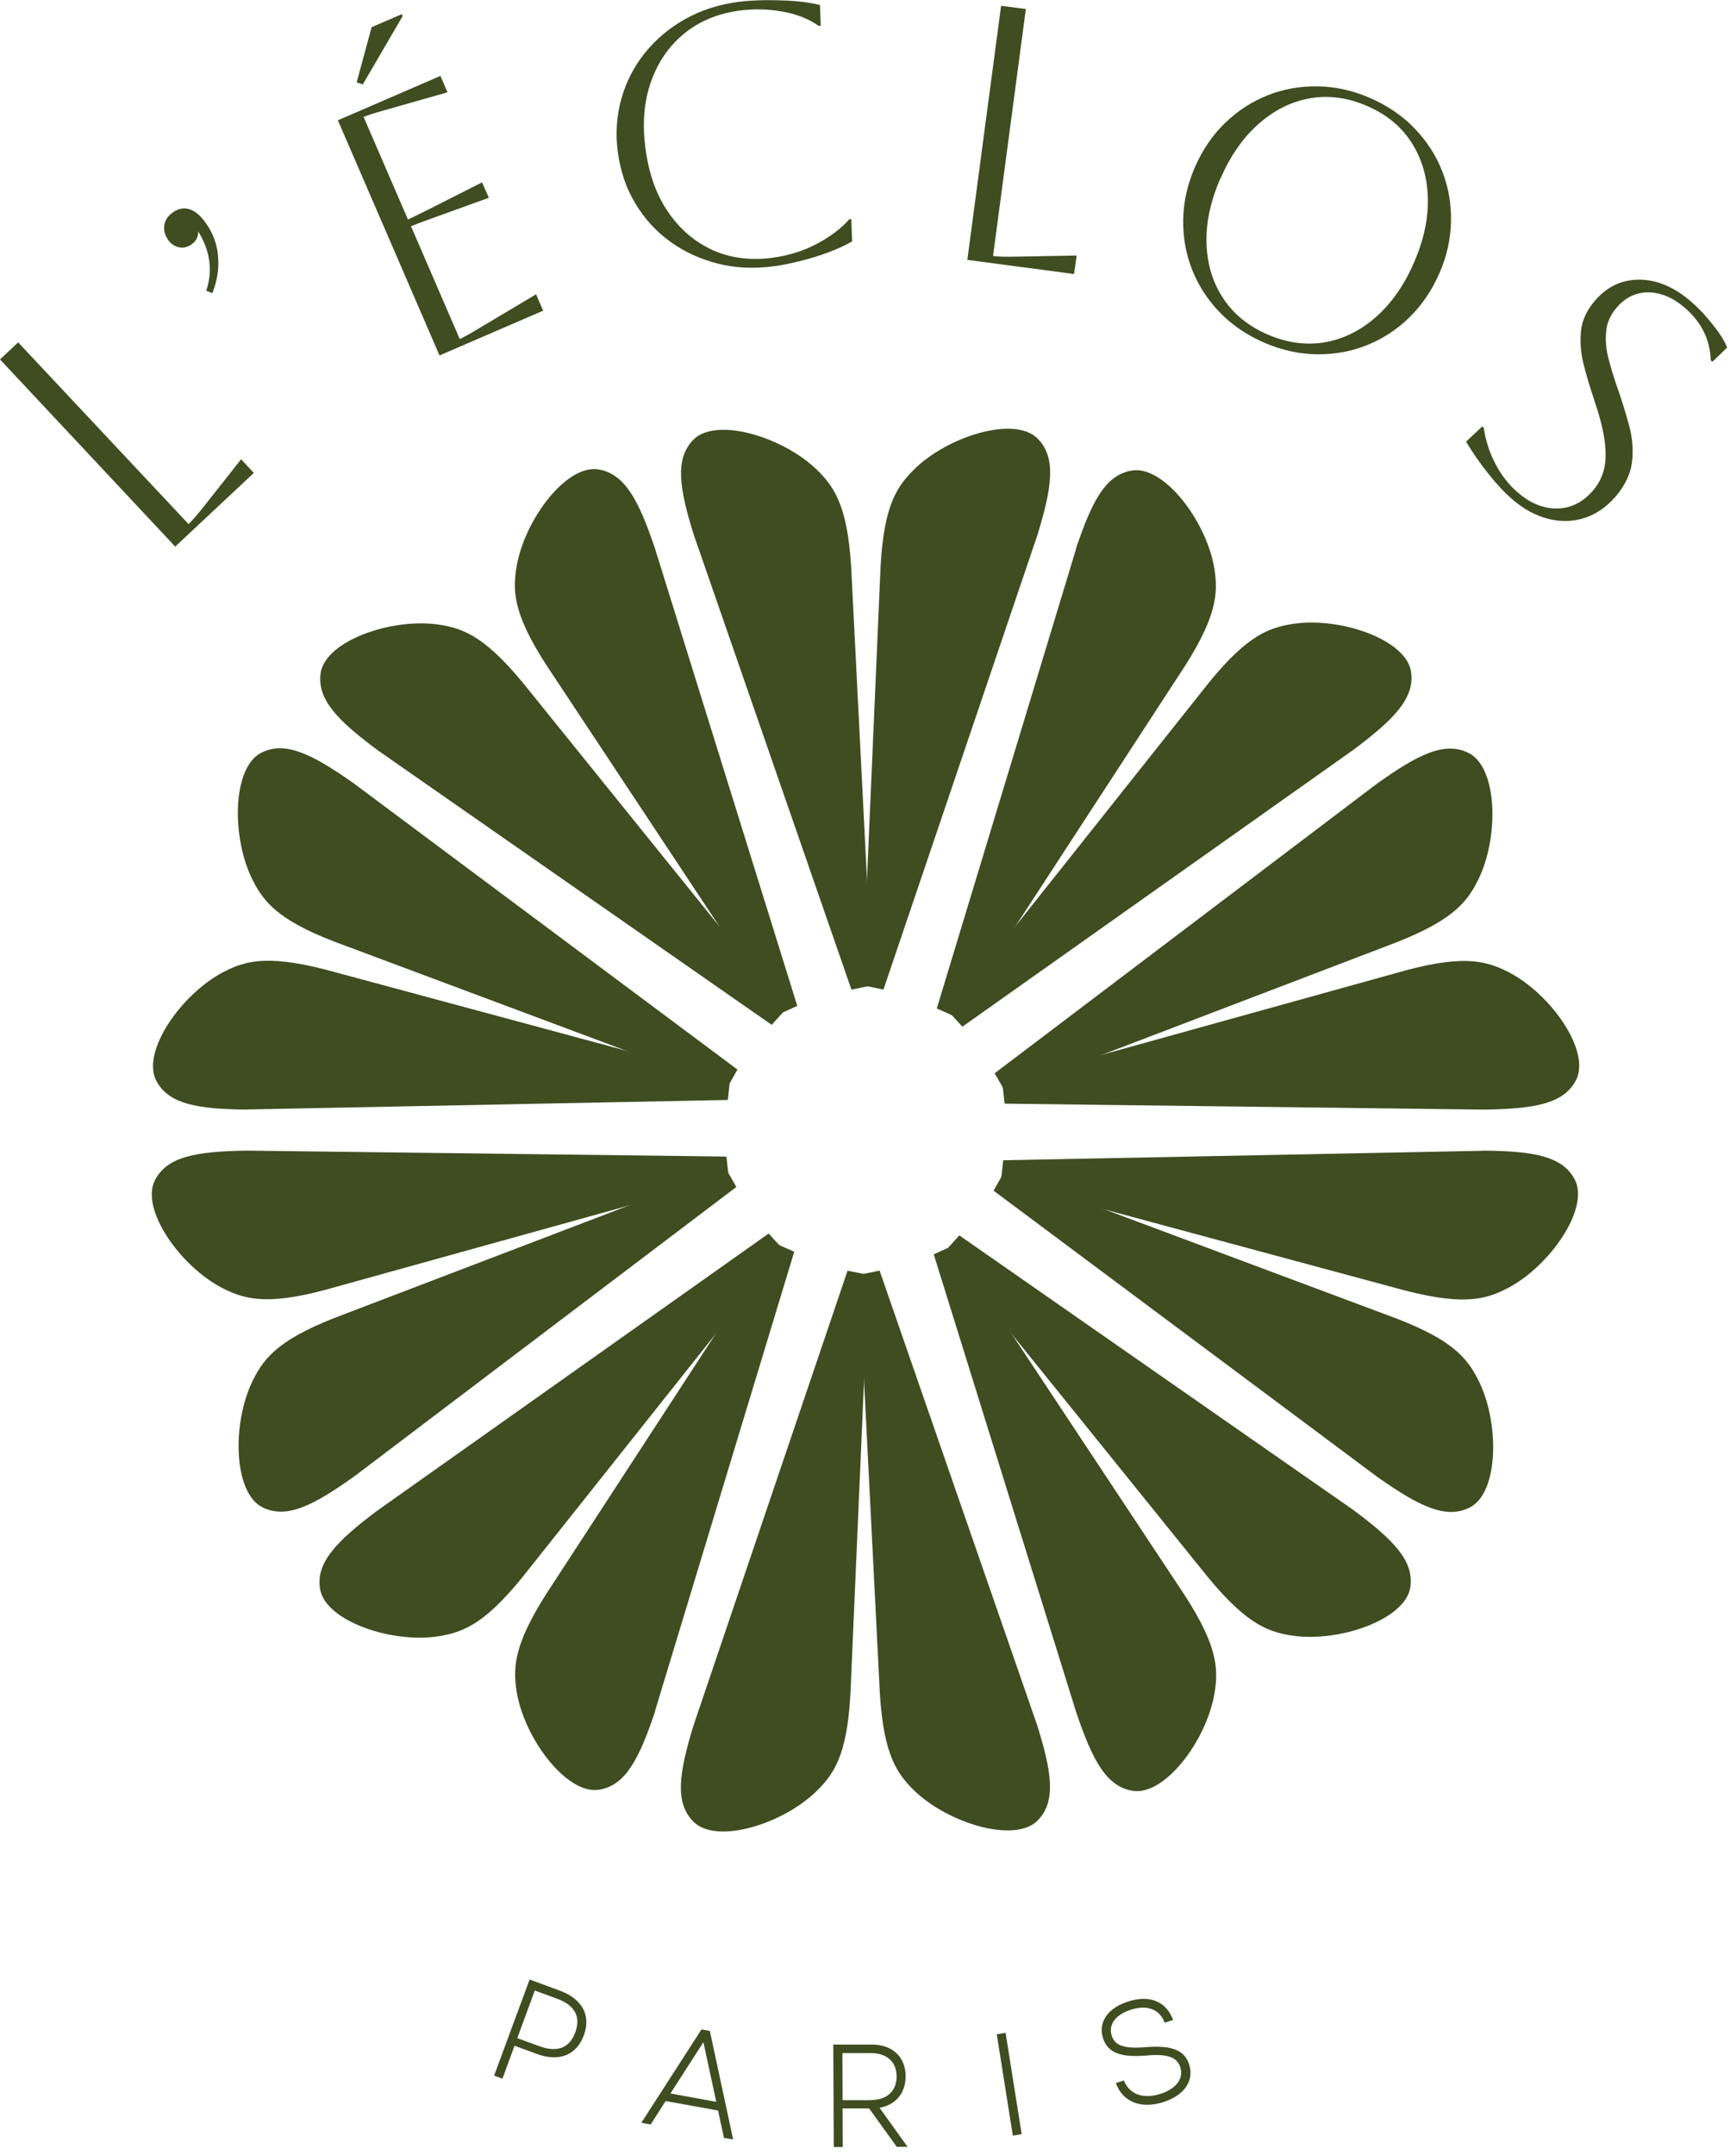 <svg xmlns="http://www.w3.org/2000/svg" width="108" height="134" viewBox="0 0 108 134" fill="none"><g clip-path="url(#clip0_539_344)"><path d="M0 22.35L1.13 21.29L11.73 32.59C11.94 32.39 12.24 32.05 12.63 31.56L15 28.56L15.79 29.41L10.9 33.99L0 22.35Z" fill="#3F4D21"></path><path d="M10.43 14.86C10.23 14.57 10.17 14.27 10.23 13.96C10.29 13.65 10.48 13.39 10.78 13.19C11.13 12.95 11.49 12.9 11.84 13.03C12.2 13.16 12.54 13.47 12.86 13.95C13.28 14.57 13.52 15.24 13.57 15.99C13.63 16.73 13.51 17.48 13.21 18.23L12.83 18.08C13.25 16.84 13.08 15.61 12.33 14.39C12.34 14.73 12.2 15 11.91 15.2C11.65 15.38 11.38 15.44 11.1 15.37C10.82 15.3 10.6 15.13 10.42 14.87L10.43 14.86Z" fill="#3F4D21"></path><path d="M27.35 22.12L21.02 7.48L27.4 4.72L27.84 5.74L23.97 6.84C23.29 7.03 22.84 7.18 22.62 7.27L25.38 13.65C25.56 13.57 25.98 13.36 26.65 13.03L29.99 11.34L30.41 12.3L26.89 13.57C26.19 13.82 25.75 13.99 25.57 14.07L28.6 21.08C28.85 20.97 29.27 20.74 29.86 20.38L33.35 18.3L33.79 19.32L27.35 22.1V22.12ZM22.19 5.12L23.12 1.69L25 0.88L25.05 1L22.57 5.25L22.19 5.12Z" fill="#3F4D21"></path><path d="M52.96 13.61L53.01 15.01C52.61 15.25 52.12 15.47 51.54 15.69C50.96 15.91 50.36 16.09 49.75 16.24C49.14 16.39 48.6 16.5 48.12 16.56C46.9 16.72 45.74 16.67 44.65 16.39C43.56 16.11 42.57 15.66 41.7 15.03C40.83 14.4 40.1 13.61 39.53 12.66C38.96 11.72 38.6 10.66 38.44 9.48C38.28 8.31 38.36 7.19 38.66 6.13C38.96 5.07 39.45 4.12 40.13 3.28C40.81 2.44 41.64 1.74 42.62 1.19C43.6 0.64 44.7 0.28 45.92 0.12C46.42 0.05 46.98 0.02 47.61 0.01C48.24 0.01 48.85 0.02 49.46 0.07C50.06 0.12 50.58 0.2 51.01 0.31L51.06 1.59L50.93 1.61C50.31 1.17 49.55 0.87 48.67 0.72C47.79 0.56 46.9 0.54 46 0.66C44.65 0.84 43.5 1.32 42.55 2.1C41.6 2.88 40.92 3.88 40.49 5.11C40.06 6.34 39.95 7.72 40.16 9.26C40.37 10.81 40.83 12.12 41.57 13.19C42.3 14.26 43.22 15.04 44.33 15.55C45.44 16.05 46.68 16.21 48.05 16.03C49.07 15.89 50.01 15.6 50.84 15.15C51.68 14.7 52.34 14.2 52.83 13.64L52.97 13.62L52.96 13.61Z" fill="#3F4D21"></path><path d="M62.28 0.36L63.82 0.56L61.78 15.92C62.07 15.96 62.52 15.97 63.15 15.96L66.98 15.89L66.82 17.04L60.18 16.16L62.28 0.36Z" fill="#3F4D21"></path><path d="M74.34 10.39C74.81 9.32 75.43 8.4 76.22 7.64C77.01 6.88 77.89 6.31 78.88 5.92C79.87 5.53 80.91 5.35 82 5.37C83.09 5.39 84.18 5.63 85.25 6.1C86.32 6.57 87.24 7.19 88 7.98C88.76 8.77 89.33 9.65 89.72 10.64C90.11 11.63 90.29 12.67 90.27 13.76C90.25 14.85 90.01 15.94 89.54 17.01C89.07 18.08 88.44 19 87.66 19.76C86.87 20.52 85.99 21.09 85 21.48C84.01 21.87 82.97 22.05 81.88 22.03C80.79 22.01 79.71 21.77 78.63 21.3C77.56 20.83 76.64 20.21 75.88 19.42C75.12 18.63 74.55 17.75 74.16 16.76C73.77 15.77 73.59 14.73 73.61 13.64C73.63 12.55 73.87 11.47 74.34 10.39ZM75.93 11.08C75.31 12.5 75.02 13.85 75.06 15.14C75.1 16.42 75.44 17.56 76.09 18.54C76.74 19.53 77.66 20.28 78.86 20.8C80.06 21.32 81.24 21.48 82.4 21.29C83.56 21.09 84.63 20.57 85.6 19.71C86.57 18.86 87.36 17.73 87.97 16.32C88.58 14.91 88.87 13.57 88.83 12.28C88.79 11 88.45 9.86 87.81 8.86C87.17 7.86 86.25 7.11 85.05 6.59C83.85 6.07 82.67 5.91 81.52 6.11C80.36 6.31 79.3 6.83 78.33 7.68C77.36 8.52 76.56 9.66 75.94 11.08H75.93Z" fill="#3F4D21"></path><path d="M91.21 27.46L92.21 26.52L92.31 26.61C92.42 27.39 92.66 28.13 93.03 28.84C93.4 29.55 93.86 30.14 94.42 30.62C95.2 31.3 96.02 31.63 96.87 31.62C97.72 31.61 98.46 31.24 99.09 30.52C99.44 30.12 99.67 29.67 99.79 29.17C99.91 28.67 99.92 28.07 99.82 27.36C99.72 26.65 99.49 25.78 99.14 24.75C98.9 24.04 98.69 23.33 98.51 22.62C98.34 21.92 98.29 21.23 98.36 20.56C98.43 19.89 98.73 19.27 99.24 18.68C99.99 17.81 100.92 17.38 102.01 17.39C103.1 17.4 104.17 17.86 105.2 18.75C105.66 19.15 106.11 19.62 106.55 20.18C106.99 20.73 107.29 21.21 107.45 21.61L106.53 22.5L106.43 22.41C106.39 21.13 105.86 20.05 104.84 19.16C104.11 18.52 103.35 18.2 102.58 18.18C101.81 18.17 101.15 18.47 100.6 19.1C100.19 19.57 99.96 20.08 99.92 20.64C99.87 21.19 99.92 21.77 100.09 22.38C100.25 22.99 100.44 23.61 100.67 24.25C100.93 25 101.16 25.75 101.36 26.5C101.56 27.25 101.62 28 101.53 28.74C101.44 29.48 101.09 30.2 100.49 30.9C99.93 31.54 99.29 31.98 98.57 32.21C97.85 32.44 97.1 32.46 96.31 32.26C95.52 32.06 94.77 31.65 94.05 31.02C93.59 30.62 93.1 30.1 92.58 29.44C92.06 28.79 91.6 28.13 91.2 27.45L91.21 27.46Z" fill="#3F4D21"></path><path d="M64.5 107.2C65.44 110.19 65.72 112.01 64.56 113.2C63.14 114.65 58.96 113.38 56.85 111.32C55.67 110.16 54.87 108.86 54.7 104.56L53.42 79.28L54.72 79.01L64.5 107.21V107.2Z" fill="#3F4D21"></path><path d="M52.74 79.02L54.04 79.28L52.94 104.57C52.8 108.87 52.02 110.17 50.84 111.34C48.75 113.42 44.58 114.72 43.14 113.28C41.97 112.1 42.23 110.28 43.15 107.28L52.73 79.01L52.74 79.02Z" fill="#3F4D21"></path><path d="M40.76 106.41C39.76 109.38 38.92 111.02 37.28 111.29C35.28 111.63 32.64 108.14 32.15 105.24C31.88 103.6 31.99 102.09 34.38 98.51L48.2 77.3L49.41 77.84L40.75 106.4L40.76 106.41Z" fill="#3F4D21"></path><path d="M47.81 76.7L48.71 77.68L32.96 97.5C30.32 100.9 28.92 101.49 27.28 101.75C24.37 102.21 20.23 100.8 19.91 98.8C19.65 97.16 20.94 95.84 23.44 93.96L47.8 76.72L47.81 76.7Z" fill="#3F4D21"></path><path d="M22.02 91.82C19.47 93.64 17.82 94.47 16.33 93.73C14.51 92.83 14.42 88.46 15.74 85.82C16.48 84.33 17.47 83.18 21.5 81.69L45.15 72.66L45.81 73.81L22.01 91.83L22.02 91.82Z" fill="#3F4D21"></path><path d="M45.19 71.92L45.34 73.24L20.95 80.01C16.82 81.21 15.34 80.86 13.86 80.11C11.23 78.77 8.71 75.2 9.64 73.39C10.4 71.91 12.21 71.6 15.35 71.55L45.2 71.92H45.19Z" fill="#3F4D21"></path><path d="M15.44 69C12.3 68.97 10.49 68.67 9.72 67.2C8.78 65.4 11.28 61.81 13.89 60.45C15.36 59.68 16.84 59.33 20.98 60.49L45.42 67.08L45.28 68.4L15.44 68.99V69Z" fill="#3F4D21"></path><path d="M45.87 66.52L45.22 67.68L21.51 58.82C17.46 57.36 16.47 56.21 15.72 54.73C14.39 52.1 14.44 47.73 16.25 46.81C17.73 46.06 19.38 46.87 21.95 48.67L45.88 66.51L45.87 66.52Z" fill="#3F4D21"></path><path d="M23.52 46.67C21 44.8 19.71 43.49 19.95 41.85C20.25 39.84 24.38 38.41 27.29 38.84C28.93 39.08 30.34 39.67 33 43.04L48.9 62.74L48.01 63.73L23.52 46.67Z" fill="#3F4D21"></path><path d="M49.6 62.55L48.39 63.1L34.41 41.99C31.99 38.43 31.86 36.91 32.13 35.28C32.6 32.37 35.21 28.87 37.22 29.19C38.86 29.45 39.72 31.08 40.73 34.05L49.6 62.55Z" fill="#3F4D21"></path><path d="M43.19 33.35C42.25 30.36 41.97 28.54 43.13 27.35C44.55 25.9 48.73 27.17 50.84 29.23C52.02 30.39 52.82 31.69 52.99 35.99L54.27 61.27L52.97 61.54L43.19 33.34V33.35Z" fill="#3F4D21"></path><path d="M54.95 61.53L53.65 61.27L54.75 35.98C54.89 31.68 55.67 30.38 56.85 29.21C58.94 27.13 63.11 25.83 64.55 27.27C65.72 28.45 65.46 30.27 64.54 33.27L54.96 61.54L54.95 61.53Z" fill="#3F4D21"></path><path d="M66.93 34.14C67.93 31.17 68.77 29.53 70.41 29.26C72.41 28.92 75.05 32.41 75.54 35.31C75.81 36.95 75.7 38.46 73.31 42.04L59.49 63.25L58.28 62.71L66.94 34.15L66.93 34.14Z" fill="#3F4D21"></path><path d="M59.88 63.85L58.98 62.87L74.73 43.05C77.37 39.65 78.77 39.06 80.41 38.8C83.32 38.34 87.46 39.75 87.78 41.75C88.04 43.39 86.75 44.71 84.25 46.59L59.89 63.83L59.88 63.85Z" fill="#3F4D21"></path><path d="M85.67 48.73C88.22 46.91 89.87 46.08 91.36 46.82C93.18 47.72 93.27 52.09 91.95 54.73C91.21 56.22 90.22 57.37 86.19 58.86L62.54 67.89L61.88 66.74L85.68 48.72L85.67 48.73Z" fill="#3F4D21"></path><path d="M62.5 68.63L62.35 67.31L86.74 60.54C90.87 59.34 92.35 59.69 93.83 60.44C96.46 61.78 98.98 65.35 98.05 67.16C97.29 68.64 95.48 68.95 92.34 69L62.49 68.63H62.5Z" fill="#3F4D21"></path><path d="M92.25 71.55C95.39 71.58 97.2 71.88 97.97 73.35C98.91 75.15 96.41 78.74 93.8 80.1C92.33 80.87 90.85 81.22 86.71 80.06L62.27 73.47L62.41 72.15L92.25 71.56V71.55Z" fill="#3F4D21"></path><path d="M61.82 74.03L62.47 72.87L86.18 81.73C90.23 83.19 91.22 84.34 91.97 85.82C93.3 88.45 93.25 92.82 91.44 93.74C89.96 94.49 88.31 93.68 85.74 91.88L61.81 74.04L61.82 74.03Z" fill="#3F4D21"></path><path d="M84.17 93.88C86.69 95.75 87.98 97.06 87.74 98.7C87.44 100.71 83.31 102.14 80.4 101.71C78.76 101.47 77.35 100.88 74.69 97.51L58.79 77.81L59.68 76.82L84.17 93.88Z" fill="#3F4D21"></path><path d="M58.09 78L59.3 77.45L73.28 98.56C75.7 102.12 75.83 103.64 75.56 105.27C75.09 108.18 72.48 111.68 70.47 111.36C68.83 111.1 67.97 109.47 66.96 106.5L58.09 78Z" fill="#3F4D21"></path><path d="M32.94 123.09L34.84 123.79C36.22 124.3 36.78 125.33 36.32 126.57C35.86 127.81 34.77 128.23 33.39 127.72L32.01 127.21L31.26 129.26L30.74 129.07L32.95 123.09H32.94ZM33.55 127.24C34.67 127.65 35.43 127.36 35.79 126.38C36.15 125.41 35.76 124.69 34.64 124.28L33.27 123.78L32.18 126.74L33.55 127.24Z" fill="#3F4D21"></path><path d="M43.64 126.2L44.16 126.29L45.61 133.04L45.04 132.94L44.67 131.24L41.41 130.65L40.48 132.11L39.9 132L43.64 126.2ZM44.56 130.7L43.76 126.99L41.71 130.18L44.55 130.7H44.56Z" fill="#3F4D21"></path><path d="M51.85 127.14H54.21C55.5 127.12 56.34 127.9 56.34 129.11C56.34 130.17 55.72 130.89 54.72 131.07L56.46 133.5H55.79L54.07 131.11H52.42L52.43 133.51H51.87L51.84 127.13L51.85 127.14ZM54.17 130.59C55.18 130.59 55.78 130.03 55.78 129.12C55.78 128.22 55.17 127.66 54.16 127.67H52.41L52.42 130.6H54.17V130.59Z" fill="#3F4D21"></path><path d="M62.01 126.5L62.56 126.41L63.56 132.71L63.01 132.8L62.01 126.5Z" fill="#3F4D21"></path><path d="M69.4 129.54L69.921 129.37C70.26 130.25 71.13 130.54 72.18 130.21C73.18 129.89 73.65 129.25 73.43 128.55C73.231 127.92 72.611 127.7 71.311 127.82C69.71 127.95 68.91 127.65 68.621 126.74C68.311 125.77 68.891 124.87 70.191 124.46C71.531 124.03 72.561 124.46 72.981 125.61L72.46 125.78C72.141 124.94 71.371 124.65 70.361 124.97C69.38 125.28 68.951 125.91 69.16 126.58C69.35 127.19 69.921 127.42 71.29 127.3C72.941 127.17 73.701 127.51 73.981 128.38C74.3 129.4 73.68 130.3 72.361 130.72C70.971 131.16 69.841 130.7 69.421 129.54H69.4Z" fill="#3F4D21"></path></g><defs><clipPath id="clip0_539_344"><rect width="107.48" height="133.52" fill="white"></rect></clipPath></defs></svg>